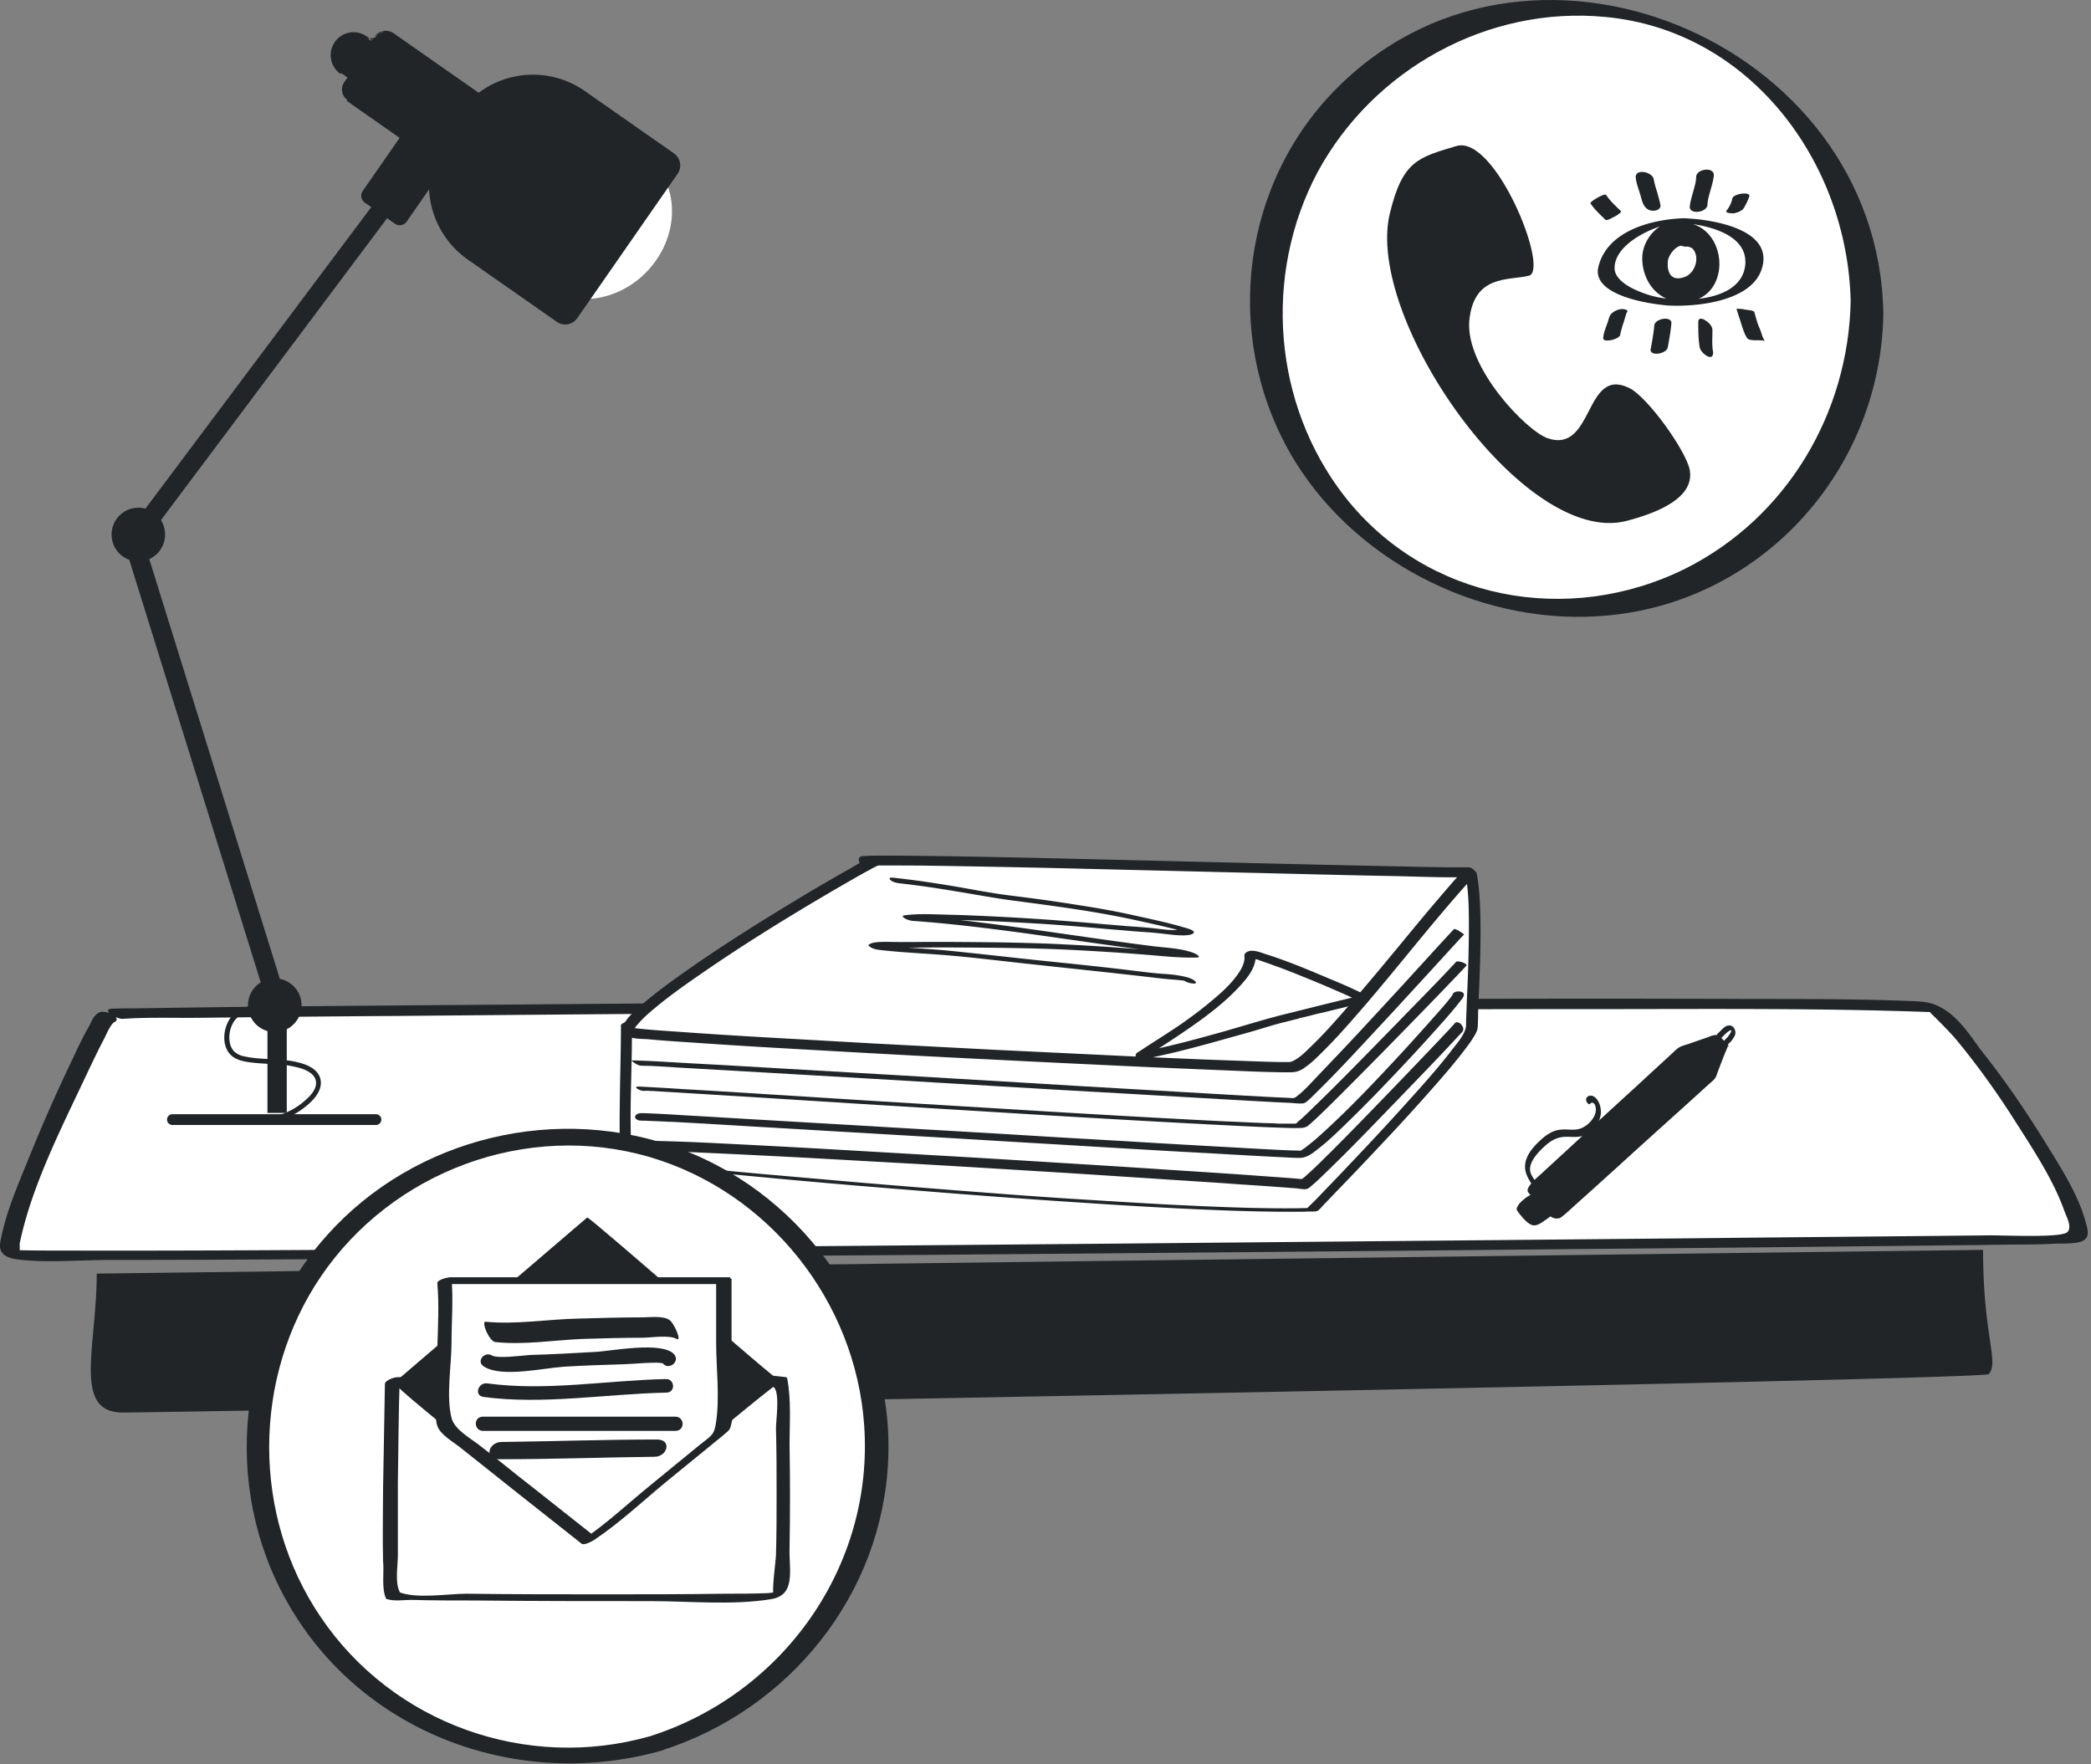 <svg width="339" height="286" viewBox="0 0 339 286" fill="none" xmlns="http://www.w3.org/2000/svg"><rect x="0" y="0" width="339" height="286" fill="#808080" stroke="none"/><path d="M17.35 164.822c-1.771.411-17.89 37.035-15.747 38.382 1.398.879 312.501-2.168 321.539-2.285 4.379-.059 8.665 0 12.858-.469 5.217-.644-18.262-35.745-23.107-37.151-6.149-1.758-291.258.762-293.96.996" fill="#fff"/><path d="M16.137 164.124c-.931.41-1.304 1.464-1.584 2.05-1.025 1.758-1.863 3.516-2.702 5.333a271.875 271.875 0 00-6.988 15.763c-1.77 4.395-3.727 8.79-4.658 13.302-.373 1.582-.56 3.105 2.422 3.574 4.566.645 10.342.117 15 .117 11.182 0 22.27-.058 33.45-.117 32.983-.176 65.873-.469 98.856-.703 34.94-.293 69.787-.586 104.726-.938 21.523-.175 43.139-.41 64.662-.644 1.491 0 3.075-.059 4.566-.059 3.074-.058 6.149 0 9.224-.176 1.304-.058 3.913.118 4.845-.644.931-.703.372-2.051.186-2.813-1.118-4.278-3.82-8.555-6.336-12.599-3.168-5.156-6.615-10.254-10.528-15.176-1.77-2.286-4.1-6.388-8.013-7.677-1.398-.41-3.075-.41-4.565-.469-8.107-.293-16.213-.293-24.319-.293-30.84-.117-61.68 0-92.52.176-35.219.176-70.439.41-105.658.703-21.43.176-42.953.293-64.382.645-1.212 0-2.516 0-3.727.059-1.677.117.652 1.699 1.863 1.64 4.1-.293 8.479-.117 12.672-.176 10.528-.117 21.057-.234 31.585-.293 31.959-.292 63.917-.527 95.875-.703 32.983-.234 65.873-.41 98.856-.41 17.889 0 35.779-.176 53.575.469.931.059 0-.293.559.234 1.397 1.407 2.795 2.754 4.099 4.278 3.727 4.512 6.988 9.141 9.97 13.888 2.888 4.512 5.87 9.141 7.547 13.888.279.82 1.304 2.578.466 3.398-1.025.996-10.808.469-12.951.528-15.84.175-31.679.293-47.519.468l-94.849.879c-33.915.293-67.83.586-101.745.821-22.64.176-45.282.351-67.923.293-2.422 0-4.752 0-7.174-.059-.28 0-1.491-.117-1.584-.058.093 0 1.211.879 1.584.586.28-.176.186-1.29.186-1.583 1.957-9.493 6.895-18.985 11.18-28.127.84-1.758 1.678-3.516 2.61-5.274.28-.586 1.025-2.285 1.584-2.519 1.304-.645-1.305-2.051-2.423-1.582zM15.681 206.476c0 11.924-3.961 22.523 4.226 22.523 7.659 0 301.596-5.167 302.521-6.227 1.716-1.987-.925-6.094-.925-20.138" fill="#212527"/><path d="M43.316 162.596c-1.936.289-4.23.469-5.639 2.027-1.358 1.498-1.846 4.314-.592 6.029.766 1.049 2.018 1.366 3.235 1.543 1.423.205 2.856.25 4.287.335 1.406.049 2.8.272 4.153.664.995.319 2.252.904 2.453 2.055.249 1.418-1.17 2.696-2.145 3.495a11.382 11.382 0 01-3.899 2.062c-.497.155-.29.949.22.796a11.915 11.915 0 003.515-1.715c1.028-.749 2.073-1.64 2.687-2.766.615-1.126.602-2.377-.248-3.34-.824-.919-2.113-1.344-3.275-1.611-2.755-.636-5.626-.297-8.38-.894a3.352 3.352 0 01-1.7-.796 2.679 2.679 0 01-.697-1.291 4.822 4.822 0 01.379-3.123c1.06-2.212 3.732-2.384 5.857-2.746.483-.08.274-.802-.202-.732l-.01.008z" fill="#212527"/><path fill-rule="evenodd" clip-rule="evenodd" d="M27.082 181.51a.87.87 0 01.87-.872h33.001c.48 0 .87.39.87.872s-.39.873-.87.873H27.952a.871.871 0 01-.87-.873zM46.492 164.426v16.006h-3.133v-16.006h3.133zM22.19 84.177l23.188 74.524-2.989.936-23.188-74.523 2.989-.937z" fill="#212527"/><path d="M44.546 167.321a4.345 4.345 0 004.337-4.352 4.345 4.345 0 00-4.337-4.352 4.345 4.345 0 00-4.337 4.352 4.345 4.345 0 004.337 4.352z" fill="#212527"/><path fill-rule="evenodd" clip-rule="evenodd" d="M64.512 33.035L25.84 84.663l-2.503-1.887 38.672-51.63 2.503 1.888z" fill="#212527"/><path d="M22.428 91.013a4.344 4.344 0 004.337-4.352 4.344 4.344 0 00-4.337-4.351 4.344 4.344 0 00-4.337 4.351 4.344 4.344 0 004.337 4.352z" fill="#212527"/><path d="M104.913 43.982c5.11-5.364 5.407-13.4.664-17.949-4.743-4.55-12.73-3.89-17.84 1.473-5.11 5.363-5.407 13.4-.664 17.949 4.743 4.55 12.73 3.89 17.84-1.473z" fill="#fff"/><path d="M67.75 18.088l-8.934 12.86c-.433.624-.28 1.481.34 1.916l4.867 3.403a1.368 1.368 0 001.909-.342l8.934-12.86c.433-.623.28-1.48-.34-1.915l-4.867-3.403a1.368 1.368 0 00-1.908.341z" fill="#212527"/><path d="M109.146 24.99L94.714 14.897a14.492 14.492 0 00-17.1.357L63.74 5.546a2.072 2.072 0 00-2.89.517l-.498.699-1.018-.732a3.519 3.519 0 00-4.91.879 3.544 3.544 0 00.876 4.926l1.043.731-.525.75a2.083 2.083 0 00-.047 2.314c.147.23.338.43.562.586l13.949 9.764c-.83 2.92-.731 6.026.283 8.886a14.57 14.57 0 005.375 7.068l14.432 10.093a2.206 2.206 0 003.078-.551l16.258-23.396a2.21 2.21 0 00.358-1.662 2.226 2.226 0 00-.92-1.428z" fill="#212527"/><path fill-rule="evenodd" clip-rule="evenodd" d="M62.156 5.035a2.245 2.245 0 011.682.37l13.77 9.635a14.665 14.665 0 0117.203-.285l14.431 10.094a2.393 2.393 0 01.607 3.334L93.591 51.579a2.38 2.38 0 01-3.32.595L75.839 42.08a14.744 14.744 0 01-5.44-7.152 14.796 14.796 0 01-.32-8.872l-13.847-9.694m7.407-10.67a1.899 1.899 0 00-2.65.474v.001l-.6.841-1.158-.832a3.345 3.345 0 00-4.666.836m9.074-1.32zm-1.483-.657a2.251 2.251 0 00-1.451.93zm-1.451.93zm0 0l-.396.556-.876-.63-.002-.001a3.692 3.692 0 00-5.151.922 3.72 3.72 0 00.919 5.169m0 0l.9.631zm8.44-6.289l13.874 9.707zm-9.074 1.32a3.368 3.368 0 00.833 4.683l1.185.832-.625.891a1.914 1.914 0 00.472 2.658l14.051 9.836-.034.12a14.447 14.447 0 00.28 8.779 14.395 14.395 0 005.31 6.983L90.47 51.887m4.144-36.845a14.319 14.319 0 00-16.895.353l-.1.077-.105-.073m17.1-.357l14.431 10.094zm14.986 10.667a2.041 2.041 0 00-.554-.573h-.001m.555.573c.146.226.245.479.294.743zm.294.743c.048.265.043.536-.013.799zm-.013.799a2.048 2.048 0 01-.317.732zm-.317.733L93.305 51.379z" fill="#212527"/><path d="M101.59 166.289c0 5.848-.553 21.355.148 21.947.737.629 89.3 8.882 111.063 7.846 0 0 25.709-26.277 25.783-29.497.148-6.143 1.07-19.208-.184-25.166-1.919-.038-135.556 21.391-136.81 24.87z" fill="#fff"/><path d="M100.668 166.212c0 4.219-.148 8.476-.185 12.695a172.621 172.621 0 000 6.106c0 .704.037 1.407.111 2.073.037.296.037.814.185 1.073.368.592 1.955.555 2.545.629 1.623.222 3.283.37 4.905.556 5.828.629 11.656 1.147 17.484 1.702 7.931.74 15.898 1.406 23.865 2.036 8.558.703 17.152 1.332 25.71 1.887 7.672.518 15.344.962 23.017 1.258 2.987.111 5.975.185 8.963.222h3.578c.59 0 1.143-.037 1.733-.037.369 0 .849.037 1.144-.185.369-.296.701-.74 1.033-1.073.774-.777 1.512-1.591 2.287-2.369a654.105 654.105 0 006.934-7.29 339.436 339.436 0 007.82-8.55c2.065-2.331 4.131-4.7 6.012-7.217.554-.74 1.107-1.517 1.513-2.331.11-.222.184-.444.221-.667.111-.962.074-1.998.111-2.997.221-5.293.479-10.585.332-15.878-.074-2.109-.185-4.256-.591-6.328-.073-.37-.885-.37-1.143-.37-1.476-.037-2.988.37-4.426.592-3.394.518-6.751 1.036-10.144 1.554a1764.63 1764.63 0 00-14.791 2.369c-5.976.962-11.914 1.961-17.89 2.924a3468.014 3468.014 0 00-19.512 3.294 3090.344 3090.344 0 00-19.66 3.404 1472.101 1472.101 0 00-18.333 3.331c-5.201.963-10.402 1.962-15.566 2.998-3.762.777-7.487 1.555-11.213 2.443a67.206 67.206 0 00-3.652.999c-.663.222-1.401.407-2.028.814a.66.66 0 00-.369.333c-.111.259 1.66.667 1.844.185l.074-.074c.074-.074.221-.148.148-.111.258-.148.516-.259.774-.333.996-.37 1.808-.592 2.767-.851 3.319-.888 6.676-1.591 10.032-2.295 4.869-1.036 9.775-1.961 14.681-2.886a2890.471 2890.471 0 0117.705-3.257c6.455-1.148 12.91-2.258 19.365-3.368 6.529-1.11 13.021-2.221 19.55-3.294 6.123-1.036 12.246-2.036 18.332-3.035 5.201-.851 10.365-1.665 15.566-2.516 3.799-.593 7.598-1.222 11.434-1.777l3.652-.555c.406-.074.848-.111 1.254-.185.074 0 .148-.037.221-.037h.074c.111 0 .222-.037.369-.037.148 0 .553-.037.148-.037-.369-.111-.775-.259-1.144-.37.59 2.849.627 5.847.627 8.771 0 3.479-.11 6.958-.258 10.437-.074 1.48-.111 2.961-.184 4.441-.037.629.073 1.369-.185 1.999-.406 1.073-1.217 2.035-1.918 2.923-2.619 3.442-5.57 6.662-8.447 9.845-3.209 3.553-6.492 7.032-9.774 10.474-1.181 1.258-2.398 2.479-3.578 3.738-.406.407-.775.814-1.181 1.184-.184.185-.479.407-.627.666-.037.037-.037.074-.074.074l.443-.111c-1.365.074-2.693.074-4.205.074-1.844 0-3.652-.037-5.496-.074-4.537-.111-9.111-.333-13.648-.555-5.348-.296-10.66-.629-16.008-.962-5.717-.37-11.472-.814-17.189-1.258-5.643-.445-11.25-.889-16.894-1.37-5.053-.444-10.143-.888-15.196-1.332-4.058-.37-8.115-.74-12.173-1.185-2.582-.259-5.164-.518-7.746-.851a10.56 10.56 0 01-1.069-.148c.368.037-.074 0-.185-.037-.111 0-.184-.037-.295-.037-.258-.037 0 0 0 0-.037 0 .295.111.295.148 0 0-.111-.444-.111-.555-.036-.37-.073-.74-.073-1.11-.295-5.589 0-11.214.073-16.766 0-1.147.037-2.294.037-3.405.037-.444-1.807-.555-1.807-.185z" fill="#212527"/><path d="M142.238 139.532c-2.841.999-41.792 24.02-40.353 27.832 4.721 1.036 75.652 4.663 99.923 5.551 4.058.148 6.787.222 7.709.185 3.8-.148 23.496-26.462 28.919-31.643-4.058.333-95.83-2.48-98.338-1.74" fill="#fff"/><path d="M141.685 138.794c-1.438.518-2.766 1.407-4.094 2.147a344.337 344.337 0 00-8.004 4.663c-6.492 3.923-12.947 7.957-19.144 12.361-2.398 1.703-4.758 3.442-6.935 5.404-.922.851-2.766 2.331-2.471 3.812.295 1.332 2.914 1.221 3.984 1.295 2.287.222 4.573.37 6.897.518 7.267.519 14.496.926 21.763 1.333 9.037.518 18.037.999 27.074 1.443 8.668.444 17.336.851 26.041 1.258l10.55.445c3.91.148 7.82.37 11.729.37.923 0 1.587-.148 2.361-.704.996-.666 1.844-1.48 2.693-2.331 2.619-2.554 5.016-5.33 7.377-8.068 5.164-6.033 10.07-12.325 15.308-18.283.737-.851 1.475-1.666 2.286-2.443.628-.592-.516-1.443-1.069-1.406h-.185H234.6c-2.508-.037-5.053-.074-7.561-.148-7.746-.148-15.529-.333-23.275-.518l-27.517-.667c-7.93-.185-15.898-.37-23.828-.481-2.693-.037-5.349-.074-8.041-.074-1.439 0-2.951-.037-4.39.074-.11 0-.221 0-.332.037-.995.296-.073 1.814.738 1.555.332-.074.701-.074.996-.074h1.992c2.397 0 4.832 0 7.266.037 7.636.111 15.271.259 22.906.444l27.48.666c8.041.185 16.119.407 24.161.555 4.315.074 8.631.296 12.91.185.221 0 .405 0 .627-.037-.369-.481-.701-.925-1.07-1.406-1.291 1.221-2.435 2.591-3.578 3.923a382.234 382.234 0 00-5.016 5.958c-3.763 4.553-7.525 9.142-11.435 13.583-1.586 1.814-3.209 3.627-4.943 5.292-1.033 1-1.992 2.036-3.283 2.591-.184.074.111 0-.147.037s.037.037-.185.037h-1.659c-1.992-.037-3.947-.111-5.939-.185l-6.16-.222c-5.238-.222-10.512-.444-15.75-.703-6.197-.296-12.394-.592-18.554-.888-6.381-.333-12.799-.666-19.18-1-5.865-.333-11.73-.666-17.632-.999a872.54 872.54 0 01-13.869-.888c-2.619-.185-5.274-.333-7.893-.666-.148-.037-.295-.037-.443-.074-.111 0-.516-.111-.148-.037.259.259.517.555.775.814-.037-.074-.111-.259 0 .037v-.148c-.111.185.037-.111.111-.259a.848.848 0 01.11-.185s-.036.037.074-.111a2.79 2.79 0 01.406-.518c.775-.926 1.697-1.777 2.656-2.554 2.84-2.406 5.938-4.515 9-6.625 7.008-4.774 14.275-9.215 21.615-13.471 1.365-.778 2.693-1.555 4.057-2.295.664-.37 1.365-.777 2.103-1.036.442-.148.258-.778.074-1.037-.259-.296-.738-.481-1.144-.333z" fill="#212527"/><path d="M145.775 143.197c3.165.343 6.321.82 9.426 1.347 3.154.504 6.302 1.115 9.463 1.512 6.129.806 12.257 1.613 18.261 2.866 1.62.336 3.19.695 4.809 1.057 1.522.355 3.044.711 4.465 1.139-.276-.209-.552-.417-.781-.622-.264.356-1.273.281-1.899.261-.865-.065-1.679-.179-2.542-.27-1.438-.161-2.93-.246-4.419-.357-1.632-.149-3.314-.274-4.946-.423-6.771-.585-13.55-1.037-20.341-1.302-1.829-.083-3.662-.112-5.493-.168-1.735-.049-3.472-.071-5.128.154-.438.048-.305.246-.075.424.324.212.889.442 1.417.482 6.249.439 12.476 1.226 18.65 2.063 6.126.859 12.296 1.776 18.424 2.583 1.533.194 3.064.416 4.648.561.624.047 1.199.116 1.822.19.287.048.527.066.812.141.048.004.094.034.191.041.333.079-.093-.061.188.068a11.976 11.976 0 01-.25-.61c-1.838.051-3.664-.085-5.537-.252-1.872-.166-3.746-.306-5.62-.446-3.7-.276-7.454-.475-11.161-.644a396.177 396.177 0 00-11.282-.251c-3.667-.032-7.335-.064-11.007-.016a198.09 198.09 0 01-4.006-.03c-1.014.005-2.461-.023-3.023.473-.155.149.266.369.405.459.326.186.753.298 1.232.361 3.594.429 7.206.564 10.809.86 3.65.299 7.244.728 10.887 1.135 7.239.808 14.483 1.537 21.673 2.368 1.39.158 2.73.338 4.076.439.576.043 1.105.082 1.68.152.192.014.382.055.621.1-.19-.041.094.034.143.037a2.68 2.68 0 01-.425-.165c-.092-.061-.092-.061-.047-.004.272.262.981.503 1.51.542.48.036.635-.113.362-.376-.637-.611-2.166-.859-3.266-1.022-.862-.118-1.728-.156-2.641-.224-1.777-.159-3.5-.395-5.273-.608-1.869-.22-3.738-.44-5.656-.637-3.788-.417-7.579-.78-11.319-1.193-3.787-.417-7.575-.834-11.365-1.224-4.318-.43-8.656-.539-12.919-1.072.561.284 1.076.537 1.637.821.46-.396 1.857-.345 2.628-.314 1.062-.002 2.121.05 3.185.022 3.673-.048 7.34-.016 11.007.016 3.668.032 7.286.087 10.946.226 3.661.139 7.364.361 11.066.61 2.018.151 4.085.305 6.101.483 2.065.18 4.131.335 6.163.271.726-.026-.017-.484-.251-.609-2.018-.903-4.768-.947-7.114-1.256-3.209-.401-6.415-.855-9.621-1.309-6.412-.908-12.82-1.869-19.288-2.647-3.594-.429-7.239-.809-10.893-1.054.463.303.879.602 1.342.905 1.462-.213 3.007-.205 4.501-.174l4.965.129c3.469.124 6.934.302 10.445.51 3.463.205 6.922.49 10.378.801 1.728.156 3.458.285 5.186.441 1.442.108 2.933.192 4.371.353 1.008.102 1.964.254 2.975.302.818.035 2.119.078 2.488-.405.159-.23-.496-.547-.781-.622-2.793-.88-5.746-1.503-8.698-2.153-2.999-.68-6.102-1.234-9.21-1.707a272.874 272.874 0 00-9.425-1.348c-1.629-.202-3.306-.408-4.929-.69-1.625-.256-3.247-.565-4.823-.843-3.63-.62-7.311-1.19-10.956-1.57-.479-.062-.637.141-.362.376.225.259.839.466 1.414.536zM184.84 171.695c1.033 0 2.102-.296 3.098-.518 2.804-.592 5.57-1.332 8.3-2.072l6.75-1.888c1.512-.444 3.024-.925 4.537-1.332.959-.222 1.881-.481 2.84-.703.074-.037.147-.037.221-.074.258-.074-.184.037.074-.037.147-.037.332-.074.479-.111.369-.074.738-.186 1.107-.26.701-.185 1.402-.37 2.139-.518l4.537-1.11c.517-.111.996-.259 1.513-.37l.442-.111c.369-.074-.074 0-.258-.037-.147-.074-.332-.185-.479-.259.405.444 1.844.37 1.77-.444-.037-.333-.516-.518-.775-.666a44.794 44.794 0 00-1.364-.667c-1.476-.703-2.988-1.332-4.5-1.961-3.32-1.407-6.677-2.813-10.107-3.886-.885-.296-2.398-.925-3.209-.185-.258.222-.221.481-.185.777 0 .185-.036.444-.11.74-.185.666-.443 1.147-.849 1.74-1.032 1.517-2.323 2.775-3.725 3.96-1.623 1.406-3.32 2.701-5.09 3.96-2.361 1.665-4.943 3.22-7.377 4.848-.111.074-.259.148-.332.259-.296.259-.222.629.147.814.406.185.959.074 1.291-.222.185-.185-.147.111.037-.037.148-.074.295-.185.406-.259.442-.296.922-.592 1.364-.888a168.78 168.78 0 004.279-2.813c3.357-2.294 6.75-4.737 9.48-7.809.959-1.073 1.955-2.332 2.213-3.775.074-.296.074-.629.074-.925-.037-.333 0-.111-.074.074-.184.333-.59.37-.848.37h-.037a.465.465 0 00.221.037c.221.037.406.111.627.148.074 0 .111.037.185.037.147.037 0 0 .036 0 .148.037.296.074.443.148.332.111.627.222.959.333.775.259 1.512.555 2.287.814 1.771.667 3.504 1.37 5.238 2.073 1.623.666 3.246 1.369 4.869 2.072.59.26 1.143.519 1.733.778.222.111.406.185.627.296l.222.111c.147.074-.111-.074-.037-.037.037 0 .037.037.074.037.258.148 0 .037 0-.111l1.77-.444c-.516-.593-1.66-.148-2.25.037l-3.652.888c-2.729.666-5.459 1.369-8.188 2.035-3.32.852-6.603 1.888-9.886 2.813-3.209.888-6.16 1.703-9.258 2.406-.775.185-1.586.37-2.361.481-.258.037-.479.074-.737.111-.074 0-.185.037-.259.037-.073 0-.331.037-.073 0 .221-.037.037 0 0 0-.369 0-.959.148-1.07.592-.148.518.369.703.701.703z" fill="#212527"/><path d="M103.914 172.772c1.992 0 3.947.185 5.939.296l13.537.777c6.16.37 12.32.703 18.48 1.073l20.545 1.221c6.639.408 13.279.778 19.918 1.148 5.496.333 11.029.629 16.525.962 3.467.185 6.935.407 10.402.555.664.037 1.402.148 2.029.074.184-.037.332-.111.479-.222.517-.407.996-.888 1.476-1.369 4.241-4.145 8.225-8.587 12.283-12.917 3.688-3.997 7.377-8.031 11.065-12.065.258-.259.517-.555.775-.814 0 0-1.402-1.073-1.66-.851-2.84 3.034-5.607 6.143-8.41 9.178-4.426 4.811-8.853 9.623-13.389 14.323-1.218 1.258-2.398 2.665-3.8 3.701-.332.259-.701.185-1.143.148-2.84-.111-5.681-.296-8.558-.444l-15.307-.888c-6.455-.371-12.91-.741-19.365-1.148l-20.619-1.221c-6.382-.37-12.763-.74-19.181-1.11-4.98-.296-9.959-.592-14.939-.852-2.656-.148-5.311-.333-8.004-.407h-.59c-.148 0 .479.407.516.444.222.148.664.408.996.408z" fill="#212527"/><path d="M104.728 176.835c-.295.037.111.037-.221 0h.295c.332 0 .664.037.996.037l3.651.222 12.726.777 17.594 1.111 20.066 1.221c6.603.407 13.205.814 19.808 1.184 5.607.333 11.213.629 16.82.926 3.799.185 7.635.407 11.434.518.996.037 1.992.074 2.988.037.738-.037 1.07-.222 1.623-.741 1.623-1.443 3.172-3.034 4.722-4.552 2.36-2.368 4.721-4.737 7.082-7.143 4.131-4.219 8.262-8.438 12.319-12.694.369-.407.738-.777 1.107-1.184.258-.296-1.365-.926-1.697-.593-3.209 3.479-6.565 6.81-9.848 10.215-4.463 4.552-8.89 9.142-13.5 13.583a44.992 44.992 0 01-1.918 1.813 6.423 6.423 0 00-.554.481c-.037.037-.11.074-.147.111-.074.037.11-.074.037 0-.074.037-.037 0 .036 0h-2.434c-.295 0-.627 0-.922-.037-.775-.037-1.512-.037-2.287-.074-1.955-.074-3.91-.185-5.865-.259-5.348-.259-10.66-.555-16.008-.851-6.418-.37-12.873-.74-19.292-1.147-6.75-.407-13.5-.814-20.213-1.222-6.086-.37-12.209-.777-18.295-1.147-4.648-.296-9.332-.592-13.98-.851a430.918 430.918 0 00-6.898-.407c-.221 0-.442-.037-.664 0-.405.074.111.407.222.444.332.185.811.296 1.217.222z" fill="#212527"/><path d="M104.247 181.647c-.479.074 0 .037.148.037.332 0 .664.037.996.037.516.037 1.07.037 1.586.074.332 0 .627.037.959.037.184 0 .369.037.553.037h.369c4.279.222 8.558.481 12.8.74 5.938.334 11.84.704 17.778 1.037 6.714.407 13.427.777 20.103 1.184 6.603.407 13.205.777 19.845 1.184 5.643.333 11.287.667 16.93.963 3.836.222 7.673.444 11.509.629.922.037 1.807.111 2.729.111 1.144.037 1.992-.555 2.84-1.221 1.992-1.518 3.8-3.294 5.57-5.034 2.398-2.331 4.722-4.737 7.009-7.143 2.213-2.331 4.426-4.7 6.565-7.106 1.402-1.554 2.84-3.145 4.131-4.811.222-.296.627-.703.664-1.11.037-.777-1.807-.74-1.844.037 0-.185.037-.148 0-.037-.074.148.074-.111-.074.111-.147.222-.332.444-.516.666-.553.703-1.144 1.369-1.734 2.036a466.971 466.971 0 01-5.717 6.365c-4.316 4.663-8.705 9.327-13.426 13.583a36.598 36.598 0 01-2.214 1.85c-.258.222-.553.407-.848.593-.111.074-.111.037 0 0l-.148.074s-.036.037-.073.037c-.111.074 0-.037.037 0 0 0 .11-.037.184-.037-.627-.074-1.291-.037-1.955-.074-3.43-.149-6.492-.334-9.812-.519-5.311-.296-10.66-.592-15.971-.925-6.455-.37-12.947-.74-19.402-1.147-6.75-.407-13.463-.777-20.213-1.184-6.123-.371-12.21-.704-18.333-1.074-4.647-.259-9.258-.555-13.906-.814-2.397-.148-4.758-.296-7.155-.37-.185 0-.369 0-.591.037-.332.074-.774.333-.627.74.259.444.886.481 1.254.407z" fill="#212527"/><path d="M104.654 186.577c3.098 0 6.197.148 9.258.296 5.054.222 10.144.481 15.197.741 6.234.333 12.431.703 18.665 1.036 6.602.37 13.205.777 19.807 1.184 6.197.37 12.357.777 18.554 1.184 4.979.334 9.996.63 14.975 1 2.988.185 5.976.407 8.964.629.516.037 1.401.259 1.881.074.406-.185.738-.555 1.069-.814a39.358 39.358 0 001.808-1.703c4.02-3.849 7.857-7.883 11.73-11.88 3.282-3.405 6.602-6.81 9.811-10.289.221-.259.48-.481.701-.74.59-.703-.664-2.072-1.254-1.369-.738.888-1.549 1.665-2.324 2.516l-5.09 5.33c-4.094 4.256-8.226 8.549-12.394 12.731-1.401 1.37-2.766 2.776-4.242 4.071a3.676 3.676 0 01-.59.481c-.074.037-.11.111-.184.148-.074.037.184-.037 0 0 .037 0 .479 0 .147-.037-.11 0-.221-.037-.369-.037-2.471-.222-4.942-.37-7.377-.555-4.61-.333-9.258-.629-13.869-.925-5.975-.407-11.988-.777-17.963-1.147-6.566-.407-13.095-.814-19.66-1.185l-19.144-1.11c-5.422-.296-10.808-.592-16.23-.851a356.311 356.311 0 00-10.881-.407h-1.586c-.48 0-.59.518-.48.888.185.407.627.74 1.07.74zM279.798 169.491c-.231.126-1.769 4.307-1.938 4.821a1.507 1.507 0 01-.4.64c-.143.135-23.692 21.424-24.222 21.838-.546.433-.754.763-1.243.472-.454-.295-3.685-3.756-3.865-4.113-.185-.392.615-1.365 1.026-1.75.681-.635 22.926-21.07 23.211-21.339.334-.292.573-.351.961-.477.812-.255 4.731-1.673 4.993-1.683l1.477 1.591z" fill="#212527"/><path d="M280.222 169.563c-.162.119-.246.453-.316.615-.196.431-.372.877-.549 1.323-.323.855-.665 1.695-.969 2.565-.131.39-.28.765-.615 1.057-.188.191-.38.347-.588.523-1.999 1.817-4.013 3.653-6.031 5.455-2.937 2.65-5.859 5.282-8.777 7.948-2.348 2.127-4.713 4.273-7.081 6.385-.507.464-1.03.946-1.556 1.394-.127.116-.273.217-.4.333-.192.157-.385.314-.642.358-.342.07-.735.008-1.05-.147-.242-.129-.442-.348-.619-.518a28.273 28.273 0 01-.992-1.025c-.676-.717-1.353-1.434-1.98-2.172-.142-.174-.376-.389-.403-.626-.02-.477.495-1.027.772-1.364.435-.49.946-.92 1.422-1.346 2.249-2.082 4.533-4.169 6.782-6.251 2.898-2.681 5.831-5.365 8.749-8.031 1.995-1.851 3.994-3.668 5.989-5.519.158-.153.315-.306.507-.463.492-.445 1.177-.585 1.784-.785 1.011-.345 2.003-.705 2.999-1.032.538-.193 1.614-.733 2.141-.257.492.479.942 1.048 1.419 1.546.119.124-.281.149-.35.156-.158 0-.438-.005-.561-.164l-1.442-1.595c.215.046.45.107.665.153.173-.018-.1.045-.169.052-.119.03-.304.1-.438.149-.439.148-.892.315-1.331.464-.891.315-1.768.612-2.66.927-.473.152-.876.297-1.242.626-.207.176-.395.366-.588.523-1.949 1.795-3.913 3.608-5.881 5.388-2.806 2.568-5.593 5.152-8.4 7.72-2.233 2.064-4.501 4.132-6.735 6.196-.492.445-.968.871-1.441 1.331-.173.172-.346.344-.5.531-.215.262-.726.846-.561 1.222.096.23.346.426.488.599.285.347.585.675.884 1.003.658.702 1.296 1.388 1.984 2.052.1.109.196.185.312.276a8.035 8.035 0 00.134.105c.166.069.062.08-.296.014.035-.003.066-.041.1-.045.227-.16.435-.336.642-.511.465-.374.907-.797 1.334-1.2l6.528-5.866 8.43-7.604c2.176-1.955 4.332-3.925 6.508-5.881.446-.388.907-.796 1.334-1.2.346-.344.469-.802.646-1.248.303-.87.641-1.744.999-2.602.15-.375.3-.75.484-1.129.054-.142.162-.427.273-.524.146-.101.392-.093.573-.043-.004-.034.411.077.281.159z" fill="#212527"/><path d="M278.437 167.609c.186-.192.392-.369.578-.561a6.24 6.24 0 01.517-.485c.271-.217.651-.378 1.024-.297.533.116.807.707.792 1.191-.007.397-.262.751-.471 1.048-.061.076-.103.166-.179.26-.091.113-.186.192-.296.29-.221.195-.346.467-.586.647-.065.041-.171.018-.209-.013-.259-.144-.457-.365-.64-.604a1.208 1.208 0 01-.187-.273c-.061-.079-.106-.178-.167-.258-.019-.015-.023-.049-.027-.083-.027-.083-.076-.061.038.031-.118-.126-.286-.384-.183-.549.103-.166.346-.002.426.092.118.126.187.273.256.421l.042.065a.447.447 0 00.102.144c.023.049.061.08.084.129-.042-.065.019.015.038.03s.118.125.061.08l.057.045c-.038-.03-.038-.03 0 0-.068.008-.141-.019-.209-.012.194-.124.293-.323.449-.478.121-.15.3-.255.403-.421.179-.26.392-.523.513-.829.027-.072.038-.124.05-.177.007-.087.022-.106.015-.174-.008-.068.023.049 0 0s.019.015.019.015c.023.049.08.095.118.125 0 0 .057.046.019.016l.019.015c-.019-.015-.072-.027-.072-.027-.229-.027-.541.126-.731.284-.38.315-.738.68-1.08 1.026-.046.057-.171.018-.21-.012a.816.816 0 01-.251-.232c-.148-.088-.263-.334-.122-.469zM275.868 169.395l.806.855c.231.254.451.562.727.759.276.197.504.417.687.694.1.146.183.277.298.404.134.142.205.327.34.469.134.143-.123.119-.194.091-.157-.035-.437-.109-.571-.252-.134-.142-.205-.327-.34-.469a2.632 2.632 0 01-.294-.37 3.294 3.294 0 00-.28-.389c-.116-.127-.243-.2-.373-.308-.276-.197-.515-.52-.746-.775l-.806-.855c-.135-.143.141-.103.193-.091.172.016.418.094.553.237zM248.518 193.759c-.672.296-2.069 1.345-2.053 2.105.695 1.155 2.126 2.594 2.681 2.482.219-.04 2.125-1.299 2.325-1.667-.31-.469-2.156-2.088-2.953-2.92z" fill="#212527"/><path d="M248.736 193.871c-.049.023-.113.064-.197.091-.015.019-.098.045 0 0-.015.019-.064.041-.079.06-.163.086-.257.166-.401.267-.268.219-.537.438-.764.721-.151.189-.423.53-.26.754.227.339.45.644.707.945.416.491.946 1.074 1.559 1.32.052.012.071.027.105.023.019.016.034-.003.053.012-.09-.042-.238.025-.321.052-.049.022-.265.097-.132.048.015-.019.034-.003.049-.022.098-.045-.114.064-.015.019.227-.128.434-.271.676-.418.307-.188.466-.309.768-.532.11-.098.238-.181.348-.279.094-.079-.015.019.045-.056l.076-.095c-.011.053-.027.072-.038.125-.348-.499-.859-.911-1.301-1.33-.556-.512-1.131-1.038-1.657-1.587-.098-.11.87-.698 1.123-.431.526.549 1.101 1.076 1.657 1.587.443.419.953.832 1.301 1.33a.18.18 0 01-.038.125c-.132.205-.355.367-.544.525-.284.238-.605.445-.908.667-.529.351-1.145.849-1.815.868-.31-.001-.582-.128-.843-.308a5.509 5.509 0 01-.938-.85 12.477 12.477 0 01-.878-1.082c-.102-.145-.219-.271-.174-.483.03-.193.132-.36.234-.526.25-.39.609-.722.957-1.001a5.045 5.045 0 011.191-.749c.148-.068.28-.117.431-.15.068-.007.254-.044.31.001.186.119-.204.333-.287.359zM248.46 192.176c-.595-.93-1.187-1.827-1.21-2.954-.047-1.793 1.321-3.305 2.574-4.446.745-.676 1.602-1.297 2.589-1.537.7-.158 1.418-.148 2.141-.103.668.033 1.329-.002 1.944-.289a4.271 4.271 0 001.955-1.881c.185-.379.281-.765.273-1.141a1.606 1.606 0 00-.073-.489c.035.15-.027-.083-.05-.132-.004-.034-.073-.18-.004-.034-.023-.049-.027-.082-.065-.113-.004-.033-.023-.049-.042-.064.084.128 0 0-.02-.015-.019-.015-.023-.049-.042-.064-.061-.079.077.061-.019-.015l-.077-.06c-.038-.031-.092-.042-.131-.072.093.041-.053-.012-.088-.008-.035.003-.088-.008 0 0-.035.003-.069.007-.084.026-.035.003-.15.067-.085.026-.065.041-.111.097-.142.134-.185.225-.469-.122-.538-.269-.131-.226-.188-.579 0-.77.388-.434.96-.323 1.368.028.584.521.834 1.334.903 2.097.115 1.785-1.272 3.59-2.978 4.128-.676.207-1.364.159-2.048.145-.737-.025-1.452-.002-2.14.258-1.091.405-1.975 1.25-2.774 2.07-.591.643-1.187 1.407-1.429 2.203-.115.371-.131.544-.104.935-.015-.135.023.049.012.101.008.068.035.151.061.234-.034-.151 0 0 .027.082.027.083.05.132.077.215.004.034.046.098-.023-.049.004.034.042.064.046.098.043.064.066.113.108.177.023.049.065.113.088.162.019.015.127.192.066.113-.062-.079.061.079.065.113a.436.436 0 00.104.143c.08.094.126.192.207.287.146.207.292.568.146.823-.203.21-.461.099-.588-.093z" fill="#212527"/><path d="M253.95 98.611c26.915 0 48.735-21.82 48.735-48.735 0-26.916-21.82-48.736-48.735-48.736-26.916 0-48.736 21.82-48.736 48.736 0 26.916 21.82 48.735 48.736 48.735z" fill="#fff"/><path d="M300.041 48.727c-.345 18.275-10.344 35.172-26.781 43.447-18.966 9.426-42.069 5.173-55.287-11.724-11.609-14.942-13.219-35.861-4.368-52.528C222.685 11.14 241.306.911 260.271 2.75c23.449 2.184 39.311 23.563 39.77 46.206 0 1.38 5.288 3.104 5.288 1.84-.69-44.368-58.506-68.391-89.54-35.518-15.173 16.092-17.356 40.92-5.747 59.655 10.459 16.782 31.034 26.782 50.804 24.828 25.057-2.414 44.023-23.678 44.483-48.736 0-1.609-5.288-2.988-5.288-2.298z" fill="#212527"/><path d="M225.329 34.59c-4.138 17.01 21.724 54.022 38.276 49.884 10.229-2.644 10.689-6.322 10.344-8.276-.574-3.103-6.896-11.954-9.885-13.333-7.241-3.448-5.632 10.804-13.218 8.16-3.448-1.264-13.218-11.379-12.644-18.965.69-7.586 6.322-6.551 9.655-7.356 3.449-.805-5.402-22.873-11.724-21.034-6.092 1.839-8.735 2.298-10.804 10.92z" fill="#212527"/><path fill-rule="evenodd" clip-rule="evenodd" d="M274.482 31.15c-.235.832-.477 1.684-.532 2.403 0 1.265 2.758.92 2.873-.344 0-.656.247-1.528.502-2.425.235-.831.477-1.684.533-2.403 0-1.38-2.874-1.035-2.874.345 0 .656-.247 1.528-.502 2.424zm-8.807-.394c-.188-.57-.381-1.157-.461-1.8-.345-1.61 2.414-1.264 2.873 0 .115.69.345 1.494.575 2.184.058.23.115.43.172.632.058.201.115.402.173.632 0 .058.029.144.057.23a.882.882 0 01.058.23c.028.083.055.147.075.186a4.02 4.02 0 00-.237-.33c.985 1.322-1.237 1.961-2.137.949-.435-.436-.607-1.069-.764-1.65-.051-.186-.1-.367-.156-.534-.069-.242-.148-.484-.228-.729zm3.55 2.343a.366.366 0 00-.028-.049.26.26 0 00.028.05zm-11.367-.12c.553.83 1.254 1.512 1.925 2.165.166.16.329.32.488.479.194.194.879-.185 1.227-.377.064-.036.117-.065.153-.083.115 0 1.264-.69 1.149-.92a43.066 43.066 0 00-.488-.478c-.671-.653-1.372-1.335-1.926-2.165-.23-.345-2.758 1.15-2.528 1.38zm14.78 2.415c-5.054.239-12.141 2.085-13.516 7.929-1.035 4.597 8.276 5.977 11.379 6.207 4.368.23 13.218-.575 15.058-5.748 2.343-6.583-7.881-8.184-12.16-8.377a2.523 2.523 0 00-.472-.023 2.025 2.025 0 00-.289.012zm-3.512 1.316c-1.749 1.124-2.947 3.258-2.878 5.35.083 2.82 1.544 5.282 3.907 6.347-1.102-.138-2.092-.348-2.872-.601-1.839-.575-5.288-1.954-5.517-4.138-.172-3.337 4.052-5.846 7.36-6.958zm6.261 11.736c3.647-.422 7.023-1.896 7.528-5.238.636-4.547-4.482-6.288-8.469-6.874 5.179 1.563 5.92 9.914.941 12.112zm-2.791-8.612c-.997.054-2.21 1.65-2.21 2.685-.115 1.839.69 3.103 2.644 2.414 1.609-.46 2.644-2.989 1.494-4.483-.165-.247-.388-.317-.586-.38a1.514 1.514 0 01-.219-.08 21.464 21.464 0 01-.16-.033l-.028.001c.027.015.023.032-.156.032-.277 0-.538-.056-.779-.156zm7.33-5.706c.46-.575.805-1.265.92-1.954.23-.805 2.988-1.15 2.759-.345-.23.69-.575 1.38-.92 1.954-.345.46-1.034.69-1.609.804-.23 0-1.494 0-1.15-.46zM261.191 50.91c-.212.212-.337.641-.456 1.047-.074.255-.145.5-.234.677-.045.135-.094.275-.145.417-.207.584-.429 1.212-.429 1.767-.115.804 2.643.23 2.758-.575.115-.69.345-1.38.575-2.069.057-.172.115-.373.172-.575.058-.2.115-.402.173-.574 0-.058.028-.115.057-.173.029-.057.058-.115.058-.172.459-.46-.46-.575-.69-.575-.69 0-1.379.345-1.839.805zm6.436 5.631c.23-1.264.46-2.528.575-3.793.115-1.15 2.989-1.609 2.759-.23-.115 1.265-.345 2.529-.575 3.793-.23 1.15-3.103 1.495-2.759.23zm7.702-4.367c0 1.38 0 2.759.23 4.138.115.575.804 1.264 1.379 1.494.575.23.805-.115.805-.69-.174-.865-.151-1.796-.13-2.694.008-.294.015-.585.015-.869 0-.69-.575-1.264-1.15-1.609-.46-.345-1.149-.46-1.149.23zm6.609-.804a30.966 30.966 0 01-.402-1.264c-.115-.115 1.264 0 1.494.115.23 0 1.264.115 1.379.344l.124.442c.192.689.398 1.427.681 2.087.138.276.239.589.34.901.152.47.303.938.579 1.283-.115-.115-1.379-.115-1.494-.115-.345 0-1.149 0-1.379-.345-.403-.604-.63-1.298-.835-1.924l-.085-.26a31.02 31.02 0 00-.402-1.264z" fill="#212527"/><path d="M91.903 284.773c27.724 0 50.2-22.475 50.2-50.2 0-27.724-22.476-50.2-50.2-50.2-27.725 0-50.2 22.476-50.2 50.2 0 27.725 22.475 50.2 50.2 50.2z" fill="#fff"/><path d="M105.403 281.473c-20 5.7-41.7-2-53.4-19.3-11.2-16.5-11.1-38.8 0-55.2 11.6-17.1 33.4-25.2 53.3-19.4 19.4 5.7 33.4 23.4 34.8 43.5 1.6 22.8-13.1 43.5-34.7 50.4-2.3.7.1 2.9 1.9 2.3 20.7-6.6 35.8-25.3 36.7-47.2.9-21.9-12.9-42.4-33.4-50.2-20-7.6-43.3-2.1-57.6 13.9-14.6 16.3-17.2 40.7-6.3 59.7 12.1 21.2 37.5 30.4 60.7 23.8 2.2-.7-.2-2.8-2-2.3z" fill="#212527"/><path d="M63.703 258.573c.5.5 62.5.7 63 0s.6-32.4 0-34.6c-5.2-.7-61.7 0-63 0 0-.1-.7 33.8 0 34.6z" fill="#fff"/><path d="M62.603 259.173c1.1.5 2.9.2 4 .2 3.5.1 7 .1 10.5.1 9.4.1 18.9.1 28.3.1 6.3 0 13.3.7 19.5-.3 4.2-.6 3-4.7 3.1-8.3.1-5.6.1-11.2 0-16.8 0-3.5.3-7.3-.4-10.8 0 0-.1 0-.1-.1-10.6-1.3-21.9-.4-32.6-.3l-30.5.3c-.5 0-2 .5-2 1.1-.1 5.7-.2 11.4-.3 17 0 3.9-.1 7.8 0 11.7.2 1.7-.3 4.5.5 6.1.1.4 2.4-.7 2.2-1.1-.8-1.5-.3-4.3-.3-5.9v-11.7c.1-5.7.1-11.4.3-17-.7.4-1.4.7-2 1.1 10.2 0 20.3-.2 30.5-.3 6.9 0 13.9-.1 20.8 0 2.2 0 10.3-1 11.5.8.8 1.2.2 5.2.2 6.5.1 3.6.1 7.2.1 10.8 0 3.2 0 6.5-.1 9.7 0 .9-.8 6.2-.3 6.7-.3-.3 2.3-.1.9-.6-.4-.2-1.4.1-1.9.1-2.3.1-4.7.1-7 .1-6.5.1-13 .1-19.5.1-7.5 0-14.9 0-22.4-.1-2.9 0-8.2.9-11-.3-.5-.4-2.2 1-2 1.1z" fill="#212527"/><path d="M126.603 223.973c-1.6.7-30.6 25.2-31.4 25.7 0 0-31-24.3-31.3-25.5l31.3-26.8c1 .4 31.1 26.9 31.4 26.6z" fill="#212527"/><path d="M117.203 207.573v24.1c-8.1 6.7-21.5 17.7-22 17.9 0 0-14.6-11.5-23.3-18.5 0 0 .1-23 0-23.5h45.3z" fill="#fff"/><path d="M116.103 208.073v9.6c0 4.1.6 8.7 0 12.8-.3 2.2-.7 2.2-2.7 3.8-2.6 2.1-5.1 4.2-7.7 6.3-3.7 3-7.3 6.4-11.3 9.1.7-.2 1.3-.4 2-.6-3.5-2.8-7-5.5-10.5-8.3-2.6-2-5.1-4.1-7.7-6.1-1.7-1.4-4.5-2.8-5-4.8-.9-3.5 0-8.6 0-12.2 0-3.4.3-7 0-10.5-.7.3-1.4.7-2.1 1h45.3c.5 0 2.4-1.1 1.9-1.1h-45.3c-.4 0-2.2.4-2.1 1 .3 3.4.1 7 0 10.5v7.7c0 1.4-.5 3.6 0 4.9.5 1.5 2.8 2.7 4.1 3.8 2.9 2.3 5.9 4.7 8.8 7 3.5 2.8 7 5.5 10.5 8.3.4.3 1.7-.4 2-.6 4.2-2.8 8-6.4 11.9-9.6 2.9-2.4 5.8-4.7 8.7-7.1 1.4-1.2 1.4-1 1.7-2.3.9-3.8 0-8.8 0-12.7v-10.6c-.2-.5-2.5 0-2.5.7z" fill="#212527"/><path d="M80.303 217.573c4.5.5 9.5-.3 14-.5 3.3-.1 6.6-.2 9.9-.2 1.3 0 4.3-.5 5.5.2.9.5-.4-2.6-1.2-3.1-1.1-.7-3.2-.4-4.4-.4-3.5 0-6.9.1-10.4.2-4.9.1-10.2 1-15 .5-.7 0 .6 3.2 1.6 3.3zM78.503 221.573c2.9 1.8 9.7.2 12.9 0 3.2-.2 6.5-.3 9.7-.4 1 0 6-.5 6.4-.1.9 1.1 2.8-.3 1.8-1.5-1.9-2.2-10.4-.5-12.8-.4-3.5.2-7.1.4-10.6.5-1.4.1-5.1.6-6.1.1-1.3-.8-2.7 1-1.3 1.8zM78.403 226.473c9.6 1.3 19.9-.5 29.6-.7 1.6 0 1.4-2.3-.1-2.2-9.4.2-19.5 2-28.9.7-1.5-.2-2.2 2-.6 2.2zM78.303 231.973h31.2c1.6 0 1.5-2.3 0-2.3h-31.2c-1.6 0-1.5 2.3 0 2.3zM80.903 236.573c8.4 0 16.8-.3 25.2-.4 2.1 0 2.9-2.8.4-2.8-8.4 0-16.8.3-25.2.4-2.1 0-2.9 2.8-.4 2.8z" fill="#212527"/></svg>